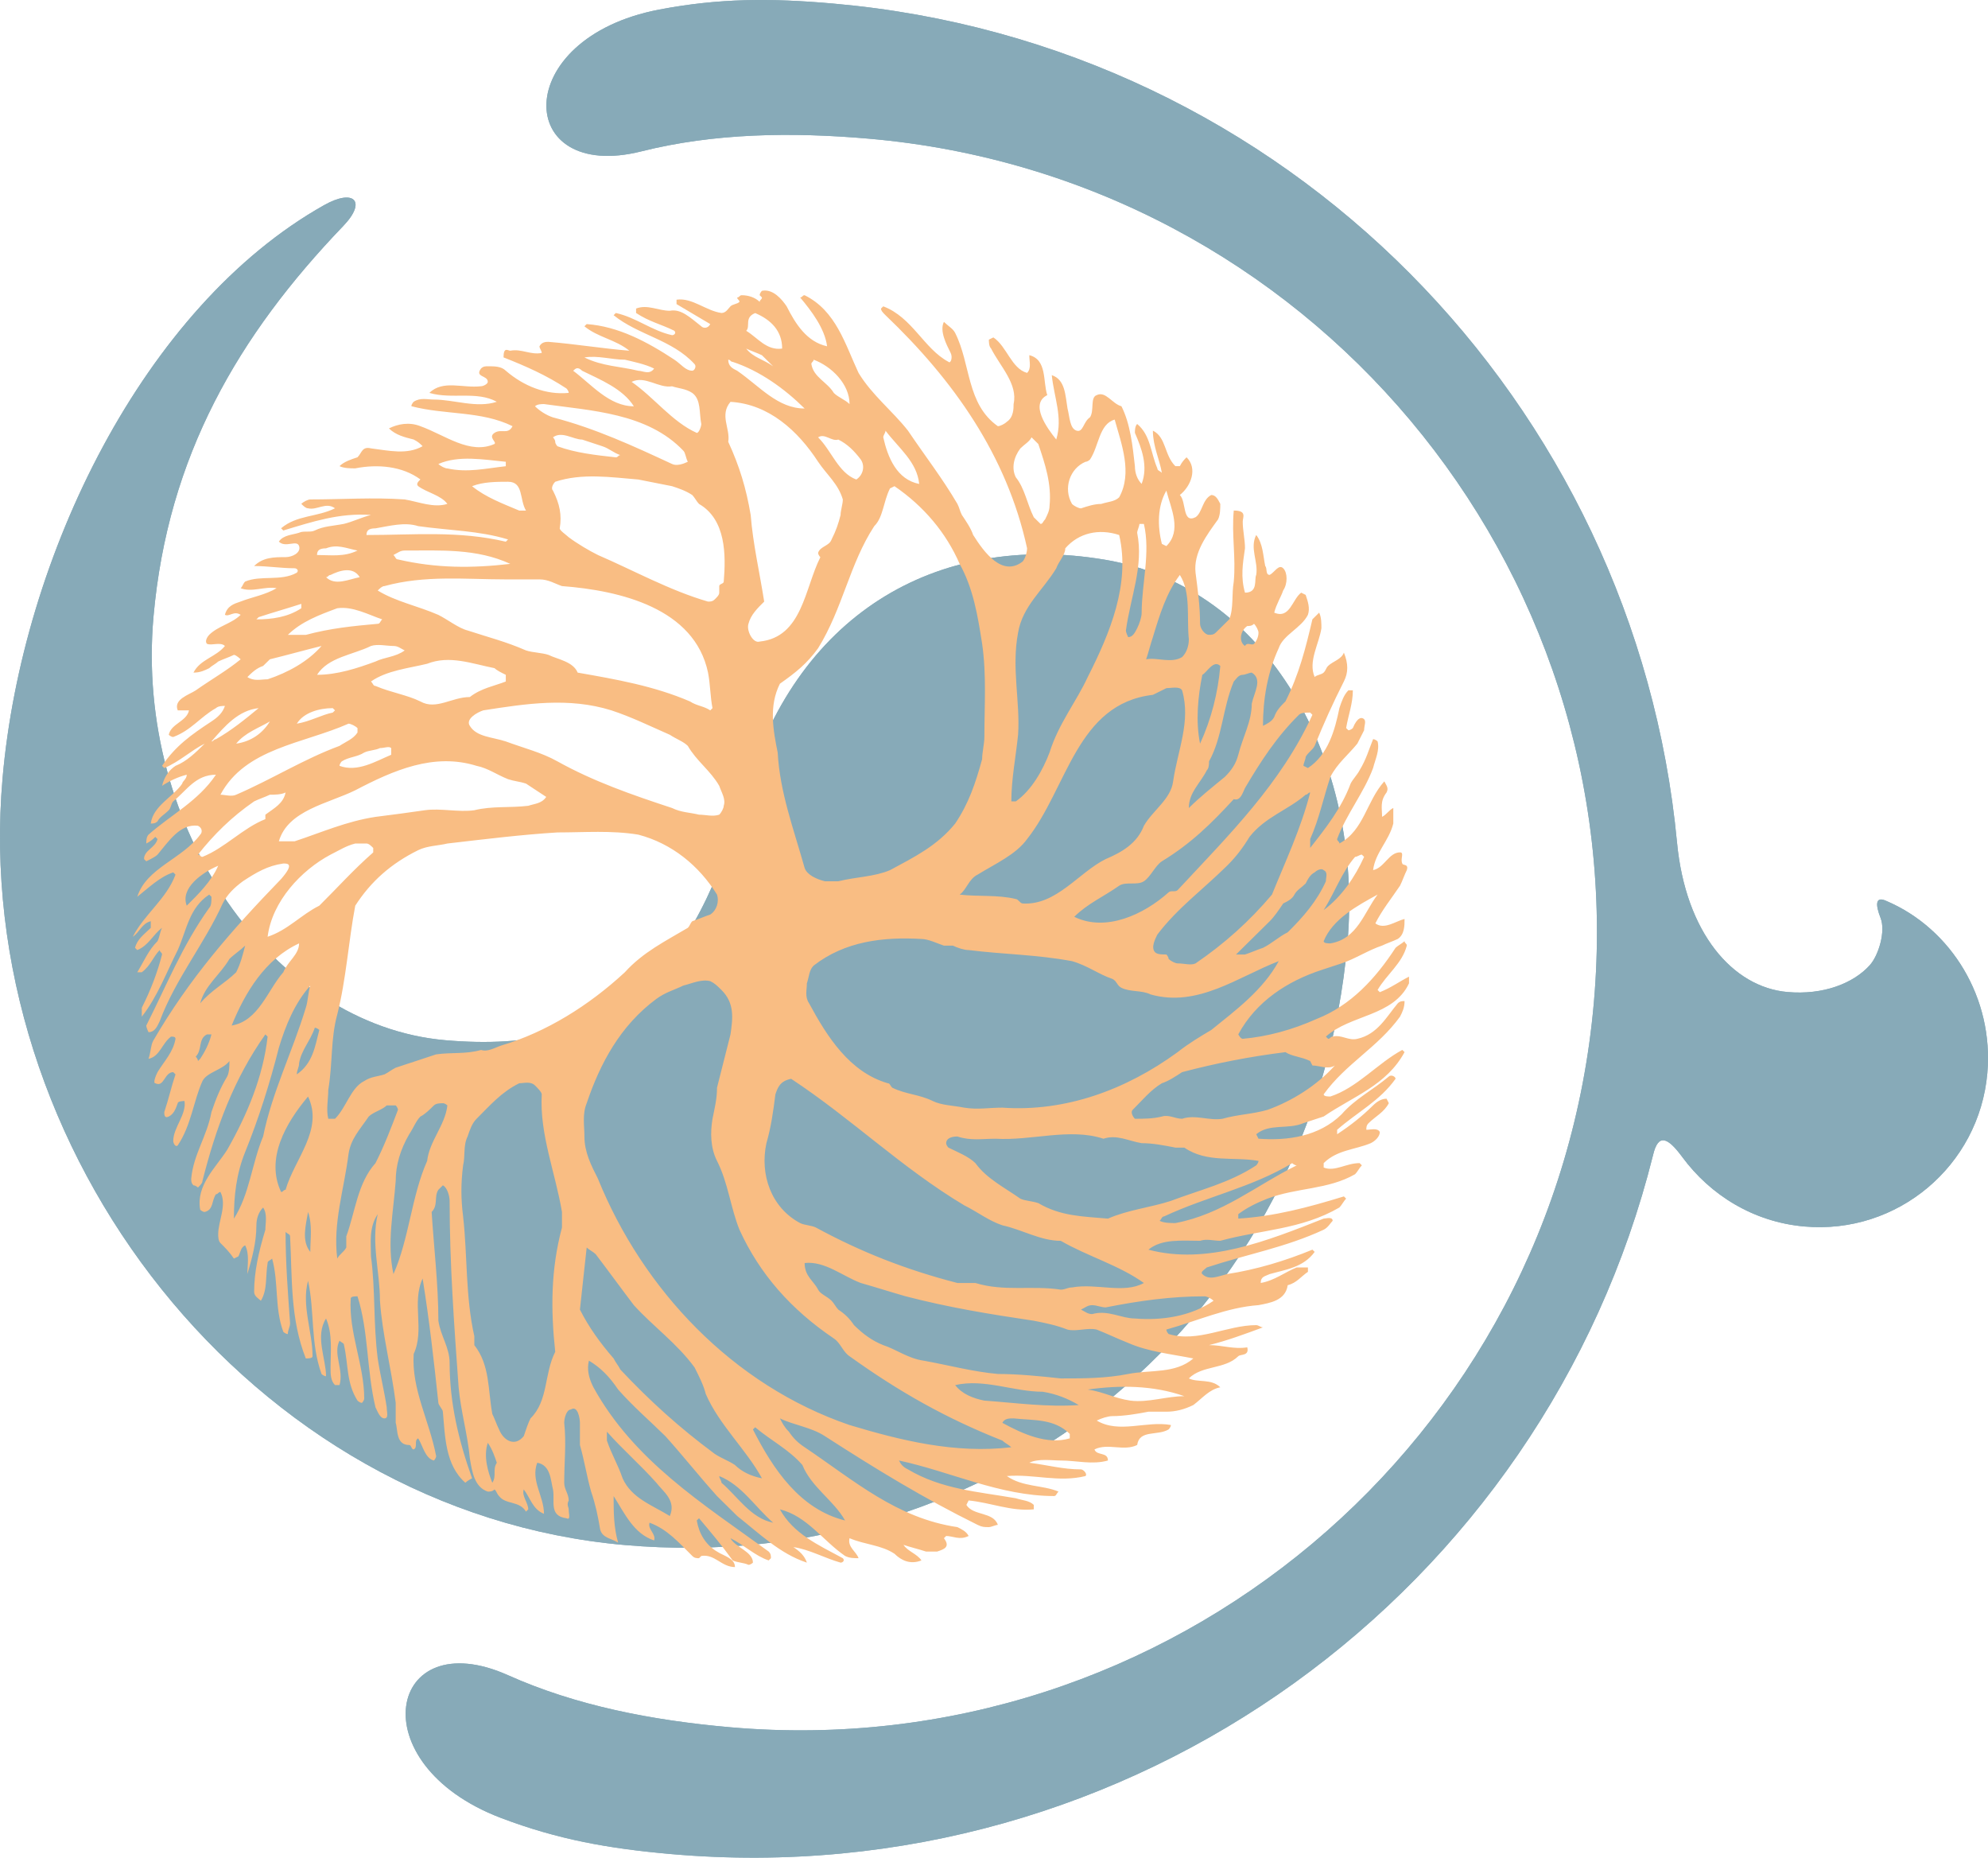 <?xml version="1.0" encoding="UTF-8"?>
<svg id="Layer_1" data-name="Layer 1" xmlns="http://www.w3.org/2000/svg" viewBox="0 0 110.32 103.065">
  <defs>
    <style>
      .cls-1 {
        fill: #87aab8;
      }

      .cls-2 {
        fill: #f9bd83;
      }
    </style>
  </defs>
  <g>
    <path class="cls-1" d="M93.063,46.742C90.756,22.41,71.448,2.405,46.241.198c-3.489-.308-6.344-.299-9.659.333-8.326,1.589-8.034,9.636-.987,7.866,4.02-1.009,8.307-1.081,12.644-.701,24.338,2.132,42.34,23.586,40.209,47.924-2.133,24.338-23.588,42.34-47.927,40.209-4.335-.379-8.544-1.194-12.327-2.887-6.633-2.967-8.317,4.905-.395,7.918,3.154,1.197,5.964,1.7,9.454,2.006,25.585,2.239,48.437-14.62,54.476-38.766.295-1.279.842-.966,1.625.092,1.559,2.115,3.957,3.609,6.783,3.855,5.151.454,9.695-3.358,10.147-8.513.361-4.138-1.977-8-5.6-9.547-.619-.288-.619.196-.326.94.295.747-.113,2.085-.6,2.624-.909,1.01-2.588,1.662-4.564,1.487-3.039-.265-5.654-3.281-6.131-8.296"/>
    <path class="cls-1" d="M17.987,11.381C7.983,17.005,1.223,30.851.143,43.163c-1.81,20.701,13.825,40.744,34.526,42.556,20.701,1.811,38.295-12.718,40.106-33.419.888-10.135-4.454-19.733-13.452-21.245-9.48-1.594-17.236,3.151-20.031,13.067-2.776,9.851-7.027,14.426-16.586,13.589-9.562-.836-17.235-11.745-16.188-23.506.792-8.903,4.715-15.608,10.529-21.666,1.333-1.388.58-2.083-1.06-1.158"/>
  </g>
  <g>
    <path class="cls-1" d="M93.063,46.742C90.756,22.41,71.448,2.405,46.241.198c-3.489-.308-6.344-.299-9.659.333-8.326,1.589-8.034,9.636-.987,7.866,4.02-1.009,8.307-1.081,12.644-.701,24.338,2.132,42.34,23.586,40.209,47.924-2.133,24.338-23.588,42.34-47.927,40.209-4.335-.379-8.544-1.194-12.327-2.887-6.633-2.967-8.317,4.905-.395,7.918,3.154,1.197,5.964,1.7,9.454,2.006,25.585,2.239,48.437-14.62,54.476-38.766.295-1.279.842-.966,1.625.092,1.559,2.115,3.957,3.609,6.783,3.855,5.151.454,9.695-3.358,10.147-8.513.361-4.138-1.977-8-5.6-9.547-.619-.288-.619.196-.326.94.295.747-.113,2.085-.6,2.624-.909,1.01-2.588,1.662-4.564,1.487-3.039-.265-5.654-3.281-6.131-8.296"/>
    <path class="cls-1" d="M17.987,11.381C7.983,17.005,1.223,30.851.143,43.163c-1.81,20.701,13.825,40.744,34.526,42.556,20.701,1.811,38.295-12.718,40.106-33.419.888-10.135-4.454-19.733-13.452-21.245-9.48-1.594-17.236,3.151-20.031,13.067-2.776,9.851-7.027,14.426-16.586,13.589-9.562-.836-17.235-11.745-16.188-23.506.792-8.903,4.715-15.608,10.529-21.666,1.333-1.388.58-2.083-1.06-1.158"/>
    <path class="cls-2" d="M11.61,35.224c-.126.124-.251.37-.126.493.25.122.749-.123.998.122-.499.617-1.372.74-1.746,1.478.374,0,.623-.122.874-.246.124-.124.373-.245.499-.369.249-.123.623-.246.871-.369.126,0,.375.246.375.246-.748.616-1.621,1.109-2.494,1.724-.373.247-1.247.493-.998,1.108h.625c-.125.615-.998.739-1.123,1.355,0,0,.125.123.249.123.997-.371,1.496-1.108,2.369-1.601.126-.123.375-.123.499-.123-.124.369-.373.616-.748.861-1.123.74-1.995,1.356-2.742,2.464l.124.124c.872-.372,1.495-.986,2.243-1.356-.498.493-.996.984-1.62,1.232-.374.246-.623.615-.747,1.109.373-.247.871-.494,1.371-.617,0,.247-.249.37-.249.493-.5.738-1.621,1.231-1.747,2.216.126,0,.25,0,.375-.122.124-.248.374-.37.623-.617.125-.123.125-.369.249-.491.749-.616,1.247-1.479,2.369-1.479-.998,1.479-2.493,2.217-3.741,3.325-.124.124-.124.37-.124.492.249-.122.375-.246.499-.368l.125.122c-.125.493-.749.616-.749,1.109l.125.123c.249-.123.499-.246.624-.369.623-.739,1.246-1.725,2.243-1.602.251.123.251.37.125.493-.996,1.355-2.992,1.847-3.491,3.447.623-.492,1.247-1.107,1.995-1.354l.125.124c-.499,1.354-1.746,2.216-2.369,3.448.374-.247.499-.74.997-.862v.368c-.374.371-.748.617-.873,1.109l.125.123c.623-.246.874-.861,1.373-1.232-.126.247-.126.494-.25.739-.5.493-.749,1.108-1.123,1.724h.25c.498-.368.624-.862.997-1.231,0,.123.126.123.126.246-.25.985-.625,1.97-1.123,2.956v.493c.873-1.109,1.371-2.464,1.994-3.695.5-1.108.625-2.339,1.747-3.078l.124.122c0,.247,0,.494-.124.617-1.496,2.093-2.37,4.309-3.492,6.526,0,.123.124.369.124.369.375,0,.5-.369.624-.615.873-2.34,2.493-4.311,3.492-6.526.249-.493.622-.863,1.12-1.232.75-.493,1.373-.861,2.244-.985.251,0,.625,0-.123.861-2.744,2.833-5.111,5.542-7.106,8.99-.126.247-.126.615-.251.985.624-.123.75-.861,1.248-1.231.124,0,.249,0,.249.123-.125.738-.623,1.231-.997,1.847-.125.245-.249.616-.125.616.499.246.499-.616.997-.616l.125.124c-.249.738-.374,1.353-.623,2.092,0,.124,0,.371.249.247.249-.123.374-.37.498-.739,0-.123.375-.123.375-.123.125.739-.624,1.478-.624,2.216,0,.124.125.37.249.247.748-1.109.873-2.463,1.373-3.57.248-.494,1.122-.618,1.496-1.11,0,.247,0,.616-.125.861-.374.617-.624,1.232-.873,1.971-.25,1.355-.998,2.34-1.123,3.694,0,.123,0,.246.125.37.125,0,.249.123.249.123.125-.123.251-.247.251-.37.747-2.954,1.744-5.663,3.49-8.127l.125.124c-.25,2.215-1.123,4.31-2.244,6.28-.624.985-1.746,1.97-1.497,3.325,0,0,.126.123.249.123.5-.123.375-.615.624-.985.126,0,.126-.124.25-.124.374.739-.124,1.601-.124,2.34,0,.122,0,.37.124.493.249.247.499.492.747.862l.25-.123c.125-.247.125-.492.374-.615.249.492.124,1.108.124,1.599.25-.861.5-1.723.5-2.708,0-.37.124-.739.373-.986.25.37.125.863.125,1.233-.374,1.23-.623,2.338-.623,3.446,0,.248.249.37.374.494.374-.617.249-1.355.374-2.094,0-.123.125-.123.249-.246.375,1.354.125,2.708.622,4.064,0,0,.126.122.251.122,0-.246.124-.369.124-.615-.124-1.725-.249-3.325-.249-5.049.125.123.249.123.249.245.125,2.34,0,4.557.873,6.774.125,0,.375,0,.375-.123,0-1.354-.624-2.833-.25-4.187.374,1.724.125,3.448.748,5.171,0,0,.125.124.25.124,0-.985-.624-2.217,0-3.202.373.862.25,1.847.25,2.711,0,.367,0,.738.248.984h.25c.25-.861-.375-1.725,0-2.463.125.123.25.123.25.246.248,1.109.125,2.093.748,3.078,0,0,.123.125.248.125,0,0,.125-.125.125-.248,0-1.846-.873-3.693-.748-5.541,0-.122.25-.122.375-.122.623,1.97.498,4.064.997,6.157.125.246.25.615.5.615.248,0,.124-.369.124-.615-.124-.863-.374-1.849-.499-2.71-.25-1.97-.125-3.818-.374-5.664,0-.739-.125-1.601.374-2.34-.374,1.601.125,3.201.125,4.803.124,1.846.623,3.695.873,5.665v1.107c.124.369,0,1.232.748,1.232.123,0,.123.246.249.246.249-.123,0-.493.249-.616.248.37.375,1.109.873,1.231,0,0,.125-.122.125-.247-.374-1.969-1.373-3.692-1.247-5.664.624-1.354-.126-2.831.497-4.187.376,2.341.625,4.557.874,6.898,0,.121.249.369.249.492.125,1.354.125,2.955,1.248,3.94.124-.124.373-.246.373-.246-.747-2.094-1.246-4.186-1.246-6.403,0-.863-.498-1.479-.624-2.34,0-1.97-.249-4.063-.374-6.034.374-.37.125-.862.374-1.231.126-.124.249-.247.249-.247.251.123.375.616.375.863,0,3.447.25,6.895.499,10.343.124,1.355.498,2.586.623,3.941.124.738.249,1.6.997,1.846.125,0,.25,0,.375-.122.125.122.125.245.25.369.373.492,1.121.245,1.495.863l.124-.125c0-.37-.374-.738-.249-1.107.374.492.499,1.107,1.122,1.354,0-.985-.748-1.848-.374-2.833.747.124.747.985.873,1.479.125.614-.249,1.476.747,1.6.25.123.126-.246.126-.493,0-.123-.126-.246,0-.493,0-.369-.249-.614-.249-.984,0-1.109.123-2.216,0-3.325,0-.246.123-.738.373-.738.373-.248.499.492.499.738v1.232c.249.861.375,1.723.622,2.585.251.739.376,1.354.5,2.094.125.492.623.492.998.739-.25-.862-.25-1.723-.25-2.586.623.985,1.123,2.093,2.246,2.463.124-.37-.374-.616-.251-.985.998.369,1.622,1.108,2.371,1.845.123.125.248.125.373.125l.126-.125c.746-.122,1.12.617,1.868.617,0-.492-.623-.617-.996-.861-.624-.371-.998-.986-1.123-1.725l.125-.123c.624.739,1.246,1.477,1.869,2.34.251.123.625.123.874.245.124,0,.249-.122.249-.122,0-.615-.998-.861-1.246-1.355.748.369,1.371.984,2.119,1.232l.125-.123c0-.125,0-.247-.125-.369-3.739-2.711-7.481-5.05-9.726-9.113-.249-.493-.373-.984-.249-1.478.623.371,1.123.862,1.621,1.602.873.985,1.745,1.723,2.62,2.585.996,1.107,1.869,2.216,2.867,3.325.373.368.748.738,1.122,1.107,1.247.986,2.368,2.094,3.865,2.587-.125-.371-.374-.615-.749-.861.873.122,1.746.615,2.619.861.125,0,.249-.123.125-.246-1.372-.74-2.744-1.355-3.492-2.71,1.497.369,2.371,1.725,3.616,2.585.249.125.499.125.749.125-.125-.369-.624-.615-.5-1.109.873.369,1.746.369,2.494.862.373.37.873.615,1.496.37-.249-.37-.748-.492-.997-.863.374.125.872.247,1.247.371h.624c.373-.124.748-.246.373-.74l.125-.123c.375,0,.747.247,1.247,0-.125-.246-.375-.369-.623-.492-3.367-.493-5.736-2.587-8.479-4.433-.374-.246-.624-.493-.873-.863-.249-.245-.374-.492-.499-.738.748.369,1.746.493,2.494.985,2.867,1.847,5.486,3.448,8.479,4.925.249.124.374.124.624.124.123,0,.374-.124.498-.124-.249-.737-1.371-.493-1.746-1.108l.125-.247c1.246.123,2.369.618,3.616.493v-.246c-.249-.247-.623-.247-.998-.369-2.119-.37-4.113-.492-5.985-1.601-.249-.122-.375-.246-.498-.493,2.868.616,5.611,1.971,8.602,1.971.125,0,.125-.124.25-.247-.873-.369-1.994-.246-2.867-.862,1.496-.123,2.867.37,4.364,0,.124-.123-.125-.369-.25-.369-.997,0-1.87-.246-2.867-.37.499-.245,1.247-.123,1.745-.123.873,0,1.746.247,2.618,0,0-.493-.622-.247-.747-.615.747-.369,1.62.122,2.369-.246.124-.863,1.121-.493,1.744-.863,0,0,.127-.122.127-.246-1.373-.246-2.869.493-4.115-.246.248-.123.622-.247.871-.247.624,0,1.373-.122,1.996-.245h.997c.5,0,.997-.123,1.497-.371.498-.369.871-.86,1.496-.984-.5-.493-1.247-.247-1.746-.493.748-.738,1.995-.491,2.744-1.231.125-.124.623,0,.498-.493-.748.123-1.372-.123-2.121-.123.999-.246,1.996-.616,2.994-.985-.126,0-.25-.123-.375-.123-1.62,0-3.241.985-4.863.492,0,0-.124-.122-.124-.246,1.746-.492,3.367-1.232,5.112-1.355.624-.122,1.497-.245,1.622-1.107.499-.124.748-.493,1.122-.74v-.245h-.623c-.624.245-1.247.738-1.997.861,0-.369.251-.369.5-.493.873-.246,1.871-.368,2.494-1.231l-.125-.123c-1.496.616-3.118,1.108-4.738,1.354-.499.124-.999.37-1.372,0-.125-.123.125-.246.25-.368,2.244-.739,4.364-1.108,6.485-2.093.248-.124.373-.37.498-.494,0-.246-.375-.123-.498-.123-3.119,1.232-6.485,2.587-9.727,1.724.748-.616,1.871-.492,2.867-.492.375-.124.748,0,1.123,0,2.243-.615,4.489-.615,6.61-1.848.123-.123.248-.368.373-.492l-.125-.123c-1.995.615-3.865,1.108-5.86,1.231v-.246c.498-.37.996-.615,1.62-.862,1.622-.616,3.367-.492,4.863-1.355.125-.122.249-.369.375-.492l-.126-.123c-.747,0-1.372.493-1.993.246v-.246c.746-.739,1.744-.739,2.617-1.108.25-.124.498-.37.498-.616-.123-.246-.498-.125-.748-.125,0-.121,0-.245.125-.368.375-.369.873-.616,1.123-1.108l-.125-.247c-.249,0-.498.124-.748.369-.623.617-1.246,1.109-1.996,1.601v-.247c1.123-.984,2.369-1.599,3.243-2.83,0-.125-.25-.246-.374-.125-.873.74-1.871,1.232-2.619,2.095-1.247,1.231-2.992,1.477-4.614,1.355l-.125-.248c.749-.615,1.747-.247,2.62-.615.374-.123.747-.245,1.123-.369,1.619-1.109,3.49-1.724,4.488-3.572l-.125-.122c-1.371.739-2.494,2.093-3.99,2.585-.125,0-.373,0-.373-.122,1.246-1.724,2.992-2.587,4.238-4.31.125-.247.25-.493.25-.862-.125,0-.25,0-.375.123-.623.739-1.121,1.723-2.244,1.97-.498.123-.873-.247-1.371-.123-.125,0-.125.123-.25.123l-.125-.123c1.373-1.231,3.741-1.108,4.613-2.956v-.369c-.498.247-.997.616-1.621.862l-.123-.124c.498-.861,1.371-1.476,1.621-2.462,0-.124-.125-.124-.125-.247-.125.123-.375.247-.499.37-1.122,1.724-2.493,3.201-4.365,3.941-1.371.615-2.743.985-4.115,1.108-.123,0-.248-.247-.248-.247.996-1.846,2.743-2.954,4.614-3.571.373-.122.746-.245,1.121-.368.748-.248,1.496-.74,2.245-.986.249-.124.623-.247.872-.369.375-.246.375-.739.375-1.109-.499.124-1.123.616-1.621.246.374-.74.872-1.354,1.371-2.093.125-.246.25-.615.375-.862.123-.369-.25-.245-.25-.369-.125-.246.125-.616-.125-.616-.623,0-.873.862-1.496.985.125-.985.873-1.6,1.122-2.586v-.862c-.249.123-.374.37-.623.492,0-.492-.126-.86.249-1.353.125-.248,0-.369-.125-.616-.998,1.109-1.121,2.709-2.492,3.447,0-.122-.127-.122-.127-.246.5-1.354,1.498-2.585,1.996-3.939.125-.494.373-.986.25-1.479,0,0-.125-.123-.25-.123-.25.616-.375,1.108-.749,1.724-.124.246-.374.493-.497.739-.5,1.354-1.373,2.462-2.245,3.571v-.493c.498-1.107.749-2.34,1.122-3.448.373-.738.998-1.23,1.496-1.847.124-.246.25-.492.375-.74,0-.245.123-.492,0-.614-.125-.123-.375-.123-.625.492,0,0-.123.122-.248.122l-.125-.122c.125-.739.373-1.355.373-2.093h-.248c-.25.247-.375.615-.498.985-.252,1.23-.625,2.587-1.747,3.326l-.249-.124c0-.123.124-.37.124-.493.125-.246.374-.369.499-.615.5-1.232.998-2.341,1.621-3.572.25-.493.25-.984,0-1.601-.125.37-.623.493-.873.738-.125.124-.125.248-.248.37-.125.122-.376.122-.5.247-.374-.862.249-1.847.375-2.71,0-.245,0-.614-.126-.861-.125.122-.249.247-.374.37-.374,1.6-.748,3.076-1.496,4.555-.249.247-.498.493-.623.863-.125.245-.375.369-.624.492,0-1.477.249-2.956.874-4.31.248-.739,1.246-1.109,1.62-1.848.125-.369,0-.738-.125-1.107l-.249-.123c-.499.368-.623,1.478-1.496,1.108.125-.491.374-.861.498-1.231.25-.37.25-.985,0-1.231-.248-.247-.498.246-.748.368-.249,0-.125-.368-.249-.492-.125-.615-.125-1.231-.5-1.724-.373.739.125,1.478,0,2.216-.123.246.125.986-.623.986-.248-.863-.125-1.601,0-2.463,0-.493-.125-.986-.125-1.477,0-.246.25-.617-.498-.617-.125,1.355.125,2.586,0,3.942-.125.738,0,1.476-.25,2.093-.249.246-.498.491-.748.738-.125.123-.25.123-.375.123-.248,0-.498-.37-.498-.615,0-.986-.124-1.847-.25-2.832-.123-1.109.625-2.094,1.248-2.956.125-.247.125-.616.125-.862-.125-.246-.25-.493-.5-.493-.498.247-.498.985-.873,1.233-.746.368-.498-.863-.871-1.233.623-.492.997-1.477.373-2.092-.125.123-.248.246-.373.492h-.249c-.624-.616-.5-1.602-1.247-1.971,0,.864.373,1.602.498,2.34-.125-.122-.25-.122-.25-.246-.373-.862-.373-1.847-1.121-2.463-.125.123-.125.369-.125.492.374.862.748,1.848.374,2.832-.249-.246-.374-.615-.374-.984-.125-1.107-.25-2.34-.748-3.325-.5-.123-.873-.861-1.371-.616-.375.124-.125.863-.375,1.232-.374.246-.374.861-.748.738-.373-.123-.373-.738-.498-1.231-.125-.739-.125-1.601-.873-1.847.123,1.232.623,2.34.248,3.571-.498-.616-1.495-1.97-.498-2.463-.25-.739,0-1.969-.997-2.216,0,.368.124.738-.124.984-.874-.246-1.123-1.477-1.871-1.969l-.249.122c0,.124,0,.37.123.493.5.986,1.497,1.97,1.249,3.079,0,.246,0,.739-.375.985-.125.123-.374.246-.499.246-1.746-1.231-1.496-3.448-2.368-5.172-.125-.246-.375-.37-.625-.616-.25.493.125,1.231.375,1.725.125.246,0,.615-.125.491-1.372-.738-1.995-2.462-3.616-3.078l-.125.124c0,.123.125.246.25.369,3.741,3.571,6.733,7.758,7.856,12.93,0,.246-.125.615-.25.739-1.123.861-2.12-.493-2.743-1.478-.125-.37-.375-.738-.625-1.109-.125-.246-.125-.369-.248-.615-.872-1.478-1.746-2.585-2.744-4.064-.873-1.107-1.994-1.97-2.742-3.202-.749-1.601-1.248-3.447-2.993-4.31-.124,0-.124.124-.249.124.623.739,1.371,1.724,1.496,2.709-1.122-.246-1.746-1.231-2.244-2.217-.25-.368-.748-.985-1.371-.861,0,0-.125.122-.125.245l.125.124c0,.124-.125.124-.125.246-.25-.246-.624-.37-.998-.37-.124,0-.124.124-.249.124,0,.124.125.124.125.246-.125.123-.376.123-.499.246-.125.124-.25.37-.5.37-.872-.123-1.619-.862-2.493-.738v.245c.624.37,1.247.739,1.871,1.109-.124.246-.374.246-.498.122-.624-.492-1.124-.984-1.747-.861-.623,0-1.246-.37-1.871-.123v.246c.748.492,1.373.616,2.12.985.125.123,0,.246-.124.246-1.122-.246-1.996-.985-3.12-1.231l-.123.123c1.372,1.108,3.243,1.354,4.489,2.709.125.124,0,.37-.123.37-.375,0-.625-.37-.999-.615-1.495-.986-3.117-1.849-4.862-1.971l-.126.122c.749.617,1.744.739,2.494,1.355-1.496-.123-2.992-.37-4.488-.492-.125,0-.374,0-.499.246,0,.123.125.246.125.37-.624.123-1.123-.247-1.745-.124-.125,0-.375-.246-.375.37,1.247.493,2.369.985,3.49,1.724,0,0,.126.124.126.246-1.247.123-2.494-.37-3.491-1.231-.25-.246-.623-.246-.998-.246-.125,0-.25,0-.373.122-.375.493.373.37.373.739,0,.123-.25.246-.373.246-.998.124-2.121-.369-2.868.37,1.247.37,2.618-.122,3.741.493-1.123.369-2.369-.123-3.492-.123-.374,0-.748-.123-1.122.123,0,0-.126.123-.126.246,1.871.493,3.867.247,5.613,1.108-.25.493-.625.123-.998.369-.375.246.125.494,0,.616-1.372.616-2.744-.492-4.115-.985-.623-.246-1.247-.123-1.746.123.375.37.873.492,1.372.616.249.124.374.246.497.371-.871.491-1.869.244-2.866.121-.5-.121-.5.247-.748.494-.375.123-.748.246-.998.492.25.123.623.123.873.123,1.247-.247,2.618-.123,3.616.615-.125.124-.25.246-.125.37.499.369,1.248.492,1.622.985-.749.246-1.622-.123-2.37-.246-1.746-.123-3.491,0-5.237,0-.125,0-.374.123-.499.246.125.122.249.246.374.246.498.123.998-.369,1.496,0-.998.494-2.119.369-2.992,1.108l.123.123c1.623-.491,3.119-.985,4.865-.862-.5.125-.998.371-1.496.493-.625.123-1.123.123-1.622.369-.249.124-.623,0-.872.124-.375.123-.875.123-1.122.493.373.369.997-.124,1.122.244.124.371-.375.617-.749.617-.623,0-1.247,0-1.745.493.748,0,1.496.124,2.244.124.125,0,.25.122.125.246-.873.493-1.995.122-2.868.493-.126.122-.126.246-.249.368.623.247,1.371-.122,1.994,0-.623.37-1.371.494-1.994.739-.375.125-.748.246-.873.738.25.125.498-.246.873,0-.5.494-1.246.617-1.745,1.109M33.679,79.431c.871.986,1.87,1.848,2.743,2.833.375.492,1.122.984.748,1.846-.997-.615-2.12-.984-2.62-2.092-.248-.739-.623-1.356-.871-2.094v-.493ZM76.447,49.632c-.748.985-1.123,2.463-2.619,2.708-.125,0-.373,0-.373-.123.498-1.231,1.869-1.969,2.992-2.585M75.199,47.539c.125,0,.249-.123.375-.123l.125.123c-.5,1.108-1.248,2.215-2.244,2.953.621-.984.996-2.092,1.744-2.953M13.728,37.564c.25-.247.5-.493.873-.617.125-.121.25-.245.375-.368.997-.246,1.87-.493,2.867-.74-.748.863-1.87,1.478-2.992,1.849-.374,0-.748.122-1.123-.124M18.716,33.746c.873-.123,1.746.369,2.494.617-.124.123-.124.246-.249.246-1.372.123-2.618.245-3.991.615h-.997c.748-.738,1.746-1.109,2.743-1.478M18.343,31.899c.498-.246,1.246-.492,1.619.123-.623.123-1.371.494-1.869,0,.124,0,.124-.123.25-.123M22.457,30.544c1.996,0,3.99-.122,5.861.74-2.121.247-4.115.247-6.235-.247-.124,0-.124-.123-.249-.245.249-.124.374-.248.623-.248M26.073,38.672c-.997,0-1.87.739-2.743.246-.748-.368-1.621-.491-2.494-.861-.125,0-.125-.124-.249-.247.873-.615,2.12-.739,3.117-.984,1.247-.493,2.493,0,3.741.245.125.124.373.246.623.368v.371c-.623.247-1.371.37-1.995.862M21.709,41.875c-.873.367-1.87.983-2.868.615,0-.123.125-.248.125-.248.373-.245.873-.245,1.246-.491.25-.123.624-.123.874-.247.25,0,.498-.122.623,0v.371ZM20.836,36.702c-.997.369-2.12.737-3.243.737.624-.983,1.996-1.106,2.994-1.6.374-.122.873,0,1.247,0,.249,0,.374.124.623.247-.498.37-1.121.37-1.621.616M18.466,39.534c-.623.123-1.246.492-1.994.616.374-.616,1.247-.862,1.994-.862l.125.123-.125.123ZM11.983,41.012c-.124,0-.124.123-.249.123.748-.862,1.496-1.724,2.618-1.847-.748.616-1.497,1.23-2.369,1.724M13.106,41.258c.498-.616,1.246-.862,1.87-1.232-.375.616-.998,1.109-1.87,1.232M10.363,50.248c-.375-.986.873-1.848,1.746-2.216-.375.861-1.124,1.6-1.746,2.216M14.726,45.199v.247c-1.248.491-2.244,1.6-3.49,2.093-.126,0-.126-.123-.251-.123.874-1.109,1.87-2.095,3.118-2.955.249-.124.623-.248.873-.37.249,0,.623,0,.872-.123-.126.615-.623.861-1.122,1.231M18.841,41.382c-1.995.738-3.741,1.847-5.735,2.709-.251.122-.624,0-.873,0,1.371-2.587,4.613-2.833,7.106-3.941.125,0,.375.123.5.246v.246c-.25.37-.623.493-.998.74M15.475,46.677c.498-1.725,2.742-2.094,4.239-2.832,2.12-1.109,4.364-2.094,6.733-1.355.623.124,1.123.492,1.746.739.373.123.623.123.997.246.374.245.748.493,1.122.738-.249.37-.623.37-.998.493-.996.123-1.994,0-2.992.246-.872.124-1.869-.123-2.742,0-.873.124-1.746.247-2.744.369-1.62.248-2.993.863-4.489,1.356h-.872ZM26.82,39.411c2.37-.37,4.739-.739,7.107,0,1.123.37,2.12.862,3.243,1.355.374.246.748.369.998.616.498.86,1.247,1.354,1.745,2.217.124.369.374.738.249,1.107,0,.123-.125.37-.249.493-.374.122-.748,0-1.122,0-.498-.123-.998-.123-1.496-.37-2.245-.738-4.365-1.477-6.36-2.587-.872-.491-1.87-.738-2.867-1.107-.748-.246-1.621-.246-1.995-.862-.249-.369.374-.739.747-.862M11.11,58.744l-.125.123c0-.123-.124-.246-.124-.246.375-.369.124-.985.623-1.232h.25c-.124.494-.375.985-.624,1.355M13.106,53.941c-.624.616-1.372.985-1.996,1.725.249-.986,1.123-1.601,1.622-2.464.248-.246.623-.492.872-.738-.126.492-.249.986-.498,1.477M15.722,53.941c-.871.985-1.37,2.71-2.867,2.956.749-1.847,1.871-3.695,3.742-4.557,0,.616-.624.985-.875,1.601M17.719,50.248c-.998.492-1.746,1.354-2.868,1.724.249-1.971,1.87-3.695,3.492-4.556.498-.247.873-.494,1.371-.617h.623c.125,0,.25.123.374.247v.246c-1.122.985-1.995,1.97-2.992,2.956M14.601,63.054c-.623,1.478-.748,3.202-1.621,4.556,0-1.231.126-2.463.624-3.694.748-1.846,1.372-3.817,1.871-5.788.373-1.231.872-2.462,1.745-3.448-.125.37-.125.863-.25,1.232-.748,2.462-1.87,4.678-2.369,7.142M15.848,66.01c-.126,0-.126.122-.249.122-.873-1.846.249-3.817,1.496-5.295.873,1.846-.748,3.449-1.247,5.173M16.597,58.991c.124-.739.623-1.232.872-1.971.124,0,.25.123.25.123-.25.985-.374,1.848-1.247,2.464,0-.248.125-.37.125-.616M17.22,69.457c-.499-.615-.25-1.477-.125-2.216.25.739.125,1.477.125,2.216M20.836,64.532c-.997,1.107-1.122,2.709-1.62,4.062v.618c-.125.245-.375.369-.5.615-.25-1.97.375-3.817.623-5.788.125-.861.623-1.356,1.123-2.093.249-.247.748-.37.998-.617h.499s.124.124.124.247c-.374.986-.747,1.971-1.247,2.956M23.704,64.408c-.874,1.971-.997,4.31-1.87,6.28-.374-1.723,0-3.447.125-5.172,0-.861.249-1.723.748-2.586.249-.368.373-.738.623-.984.25-.123.499-.37.748-.617.125-.122.375-.122.498-.122.125,0,.251.122.251.122-.126,1.109-.998,1.971-1.123,3.079M26.697,58.252c-.873.245-1.621.122-2.494.245-.75.247-1.496.494-2.244.74-.25.122-.375.246-.623.37-.375.121-.749.121-1.124.37-.748.368-.996,1.476-1.621,2.093h-.374c-.124-.494,0-1.11,0-1.602.249-1.477.126-2.832.499-4.186.5-1.971.623-4.065.998-6.034.873-1.355,1.995-2.34,3.491-3.079.499-.247,1.122-.247,1.622-.37,2.118-.246,4.113-.492,6.108-.615,1.496,0,2.992-.123,4.489.123,1.871.492,3.367,1.725,4.365,3.325.124.369,0,.86-.374,1.108-.374.124-.624.246-.997.37-.125.122-.125.246-.25.368-1.246.739-2.494,1.355-3.493,2.463-1.994,1.847-4.363,3.325-6.857,4.065-.373.122-.748.368-1.121.246M27.57,81.155c-.25.37,0,.739-.25,1.109-.25-.616-.5-1.479-.25-2.216.25.369.375.737.5,1.107M29.439,78.693c-.125.246-.249.615-.374.985-.499.616-1.122.246-1.37-.37-.125-.246-.25-.615-.375-.861-.25-1.354-.125-2.709-.998-3.818v-.493c-.498-2.215-.374-4.432-.623-6.649-.125-.985-.125-1.848,0-2.832.125-.493,0-1.108.249-1.601.125-.371.249-.739.499-.984.748-.741,1.371-1.48,2.369-1.971.249,0,.623-.122.873.123.124.123.374.368.374.493-.125,2.215.748,4.31,1.122,6.526v.862c-.625,2.339-.625,4.556-.374,6.895-.624,1.231-.374,2.709-1.372,3.695M40.037,82.264c0-.124-.124-.246-.124-.37,1.247.493,1.995,1.724,2.993,2.587-1.248-.247-1.995-1.478-2.869-2.217M40.785,81.279c-.373-.247-.748-.369-1.122-.617-1.994-1.476-3.616-2.955-5.237-4.677-.124-.247-.251-.37-.374-.617-.748-.862-1.371-1.724-1.87-2.709.124-1.109.249-2.339.375-3.447.124.122.373.245.498.369.749.984,1.371,1.847,2.12,2.831,1.123,1.232,2.369,2.094,3.366,3.45.25.491.5.984.624,1.476.748,1.724,2.245,3.079,3.118,4.68-.625-.124-1.123-.37-1.498-.739M44.527,81.279c.498,1.231,1.746,1.969,2.368,3.078-2.493-.616-3.989-2.832-5.112-5.049l.125-.122c.873.738,1.87,1.231,2.619,2.093M47.144,79.062c-6.484-2.216-11.47-7.512-13.964-13.669-.376-.738-.749-1.477-.749-2.339,0-.616-.125-1.231.126-1.847.747-2.216,1.869-4.31,3.865-5.786.5-.371.997-.495,1.496-.741.5-.123.999-.369,1.497-.245.248.122.374.245.622.491.748.74.623,1.602.5,2.463-.25.985-.5,1.97-.748,2.956,0,.615-.126,1.108-.25,1.725-.124.738-.124,1.6.25,2.338.623,1.231.748,2.586,1.247,3.819,1.122,2.461,2.866,4.432,5.237,6.033.373.246.498.738.871.985,2.744,1.97,5.362,3.448,8.479,4.679.125.124.374.247.499.37-3.116.368-6.111-.37-8.978-1.232M59.365,79.801c-1.248.37-2.619-.246-3.742-.862.125-.246.374-.246.625-.246,1.121.123,2.242,0,3.117.862v.246ZM54.626,77.707c-.623-.123-1.248-.369-1.62-.861,1.62-.37,3.242.369,4.861.369.748.123,1.373.369,1.996.738-1.746.125-3.492-.121-5.237-.246M65.722,77.461c-.997,0-1.994.371-2.992.246-.873-.123-1.496-.492-2.369-.614,1.746-.247,3.617-.247,5.361.368M66.222,75.368c-.997.861-2.369.617-3.617.861-1.246.247-2.493.247-3.74.247-1.122-.123-2.369-.247-3.491-.247-1.371-.122-2.743-.491-4.115-.738-.873-.123-1.496-.616-2.244-.862-.623-.246-1.122-.616-1.621-1.108-.25-.37-.499-.615-.873-.862-.125-.124-.248-.369-.374-.492-.249-.246-.623-.369-.748-.617-.249-.492-.748-.738-.748-1.477,1.122-.123,2.12.739,3.118,1.108.871.247,1.62.492,2.494.74,2.368.614,4.613.985,7.106,1.354.624.123,1.246.246,1.871.492.498.124,1.121-.123,1.621,0,.622.246,1.122.493,1.744.739,1.123.492,2.371.615,3.617.862M66.845,71.921c.125,0,.373.122.498.246-1.246.862-2.867,1.108-4.363.984-.748,0-1.497-.492-2.369-.245-.25,0-.374-.124-.624-.247.25-.124.374-.247.624-.247s.498.123.748.123c1.87-.368,3.617-.614,5.486-.614M63.478,71.181c-1.122.617-2.617,0-3.989.247-.249,0-.374.122-.624.122-1.621-.245-3.117.123-4.737-.369h-.998c-2.867-.739-5.361-1.724-7.855-3.078-.25-.123-.624-.123-.873-.246-1.621-.863-2.244-2.71-1.871-4.433.25-.862.375-1.725.498-2.709.127-.37.25-.738.873-.862,3.367,2.217,6.109,4.925,9.603,7.018.747.37,1.371.862,2.118,1.109,1.123.247,2.12.862,3.242.862,1.496.862,3.242,1.355,4.613,2.339M71.958,64.655c-2.246,1.108-4.116,2.709-6.733,3.202-.249,0-.624,0-.874-.124.125-.123.125-.246.25-.246,2.369-1.108,4.863-1.601,7.107-2.955,0,0,.124.123.25.123M69.837,64.408c0,.124-.125.247-.125.247-1.496.984-3.117,1.355-4.736,1.971-1.123.368-2.371.492-3.493.984-1.371-.123-2.618-.123-3.864-.861-.375-.123-.748-.123-.998-.247-.873-.616-1.87-1.109-2.493-1.97-.375-.37-.998-.616-1.497-.862,0,0-.125-.123-.125-.246,0-.246.25-.37.624-.37.748.246,1.371.124,2.12.124,1.994.122,4.115-.616,5.984,0,.749-.248,1.371.122,2.12.246.624,0,1.247.123,1.871.246h.497c1.248.862,2.744.492,4.115.738M71.334,58.374c.374.247.873.247,1.372.493l.124.247c.374,0,.873.245,1.246,0-.997,1.108-2.368,1.97-3.74,2.462-.872.247-1.62.247-2.494.494-.749.122-1.497-.247-2.243,0-.374,0-.75-.247-1.123-.124-.498.124-.998.124-1.496.124-.125-.124-.25-.371-.125-.494.499-.492.998-1.108,1.621-1.477.373-.122.749-.371,1.123-.616,1.869-.492,3.74-.862,5.735-1.109M67.218,57.143c-.623.37-1.246.74-1.869,1.231-2.869,2.094-6.234,3.325-9.726,3.079-.747,0-1.371.123-2.118,0-.624-.124-1.247-.124-1.747-.369-.749-.369-1.495-.369-2.245-.739-.124-.123-.124-.246-.249-.246-2.12-.616-3.366-2.586-4.364-4.433-.249-.37-.124-.74-.124-1.109.124-.369.124-.739.374-.984,1.745-1.356,3.865-1.601,5.984-1.478.375,0,.874.245,1.247.369h.5c.249.123.624.246.872.246,1.995.246,3.741.246,5.736.615.872.248,1.496.74,2.243.986.251.124.251.369.5.493.498.246,1.122.122,1.621.369,2.618.739,4.863-.985,7.108-1.848-.874,1.601-2.37,2.709-3.743,3.818M71.209,50.125c.25-.124.499-.247.623-.493.126-.247.375-.37.624-.616.125-.247.25-.492.499-.616.124-.123.375-.246.5-.123.248.123.123.37.123.616-.499,1.108-1.246,1.971-2.119,2.832-.498.247-.873.615-1.372.862-.375.123-.623.246-.998.369h-.498c.623-.616,1.246-1.231,1.87-1.846.25-.246.5-.618.748-.985M72.456,44.091c.125,0,.125-.123.25-.123-.499,1.969-1.372,3.817-2.12,5.664-1.247,1.478-2.619,2.708-4.241,3.818-.248.123-.623,0-.996,0-.124,0-.373-.125-.5-.248,0-.123-.124-.246-.124-.246-.249,0-.499,0-.623-.123-.249-.246,0-.738.124-.984,1.123-1.478,2.494-2.464,3.866-3.817.499-.493.872-.986,1.247-1.601.873-1.11,2.12-1.479,3.117-2.34M68.466,44.337c.375.124.498-.369.623-.617.872-1.478,1.747-2.831,2.993-4.063.125-.123.374-.123.624-.123l.124.123c-1.745,3.818-4.614,6.65-7.481,9.728-.124.123-.373,0-.5.123-1.371,1.232-3.49,2.217-5.235,1.356.747-.739,1.62-1.11,2.493-1.725.373-.246.998,0,1.371-.246.375-.246.624-.861.998-1.108,1.621-.986,2.742-2.094,3.99-3.448M69.589,34.609c.123.123.248.369.248.492,0,.247-.125.493-.248.616-.125.122-.375-.123-.5.122-.373-.245-.248-.861.125-1.107.125,0,.25,0,.375-.123M67.093,42.242c.749-1.353.749-2.954,1.373-4.432.125-.122.25-.371.498-.371.125,0,.375-.122.5-.122.623.371.125,1.11,0,1.724,0,.985-.5,1.848-.748,2.834-.125.492-.375.861-.749,1.23-.749.615-1.372,1.108-1.995,1.724,0-.861.623-1.354.998-2.093.123-.122.123-.369.123-.494M66.72,37.439c.25-.122.623-.86.998-.492-.125,1.48-.5,2.957-1.123,4.311-.25-1.232-.124-2.586.125-3.819M64.725,27.22c.251.985.874,2.216,0,3.077l-.249-.121c-.25-.986-.25-2.095.249-2.956M63.978,35.348c.373-1.233.747-2.463,1.496-3.449.623.986.373,2.341.498,3.572,0,.368-.125.738-.373.985-.623.37-1.373,0-1.996.123.125-.37.25-.862.375-1.231M64.725,38.18c.251,0,.749-.123.874.123.498,1.723-.25,3.325-.499,5.049-.124.985-1.122,1.6-1.622,2.462-.373.985-1.246,1.478-2.119,1.848-1.496.738-2.744,2.586-4.613,2.463-.125,0-.25-.247-.375-.247-.997-.246-2.119-.124-3.118-.246.375-.247.5-.863.999-1.108.998-.616,2.119-1.108,2.744-1.971,2.244-2.833,2.742-7.512,6.982-8.003.248-.123.498-.247.747-.37M63.478,29.067c.375,1.601-.124,3.325-.124,4.926,0,.247-.125.616-.249.861-.125.247-.25.494-.5.494,0,0-.125-.247-.125-.37.25-1.846.998-3.571.625-5.418,0-.124.124-.37.124-.493h.249ZM60.237,25.62c.124,0,.249-.123.249-.123.499-.738.499-1.971,1.371-2.218.375,1.355.998,2.956.25,4.311-.25.246-.624.246-.998.369-.373,0-.748.122-1.122.246-.124,0-.373-.124-.498-.246-.499-.862-.124-1.97.748-2.339M59.115,30.422c.748-.862,1.87-1.109,2.992-.739.623,2.709-.498,5.418-1.746,7.881-.623,1.354-1.621,2.586-2.119,4.187-.375.985-.998,2.094-1.871,2.71h-.249c0-1.232.249-2.464.374-3.695.125-1.848-.374-3.695,0-5.665.25-1.478,1.371-2.339,2.119-3.57.125-.37.5-.739.5-1.109M56.371,26.481c-.249-.492-.123-1.107.25-1.601.25-.246.499-.368.623-.616.125.124.25.248.375.37.374,1.108.748,2.216.623,3.447,0,.247-.125.493-.249.74-.126.124-.126.246-.25.246-.124-.122-.249-.246-.374-.368-.373-.74-.498-1.602-.998-2.218M49.14,23.895c.748.985,1.745,1.725,1.869,2.955-1.246-.246-1.745-1.476-1.994-2.586,0-.122.125-.246.125-.369M48.515,29.19c.5-.491.5-1.354.874-2.093l.249-.123c1.621,1.107,2.868,2.586,3.615,4.31.75,1.354.999,2.831,1.248,4.433.25,1.722.125,3.448.125,5.172,0,.369-.125.862-.125,1.231-.373,1.355-.748,2.463-1.495,3.571-.998,1.231-2.247,1.848-3.617,2.586-.874.37-1.87.37-2.868.616h-.748c-.498-.124-.997-.369-1.122-.739-.624-2.217-1.372-4.186-1.495-6.403-.25-1.233-.5-2.586.123-3.818.873-.616,1.497-1.107,2.12-1.97,1.372-2.217,1.745-4.679,3.116-6.773M39.539,39.288l-.124.123c-.374-.246-.749-.246-1.122-.493-1.995-.861-4.118-1.23-6.237-1.601-.248-.615-1.121-.738-1.619-.984-.374-.124-.873-.124-1.247-.247-1.122-.492-2.12-.738-3.242-1.108-.498-.124-1.121-.615-1.621-.863-1.122-.492-2.368-.738-3.366-1.353.125-.124.249-.246.375-.246,2.244-.617,4.488-.371,6.732-.371h1.87c.499,0,.873.247,1.247.371,3.241.246,7.356,1.23,8.106,4.801.124.616.124,1.355.248,1.971M45.15,19.956c.997.369,1.994,1.353,1.994,2.462-.249-.246-.623-.369-.871-.616-.375-.616-1.123-.862-1.248-1.601,0-.124.125-.124.125-.245M46.521,24.388c.499.246.873.615,1.248,1.109.248.369.124.862-.25,1.107-.998-.369-1.372-1.601-2.12-2.34.374-.246.748.248,1.122.124M41.908,17.369c.873.37,1.496.985,1.496,1.97-.873.123-1.371-.615-1.994-.985.248-.247-.125-.739.498-.985M42.283,19.709c.248.247.373.368.623.616-.499-.369-1.123-.493-1.496-.986.248.123.623.247.873.37M40.66,20.077c1.498.494,2.869,1.479,3.991,2.587-1.495,0-2.493-1.232-3.74-2.093-.251-.124-.499-.246-.499-.615.125,0,.125.121.248.121M40.537,22.295c2.119.123,3.74,1.6,4.862,3.325.499.739,1.122,1.23,1.372,2.093,0,.246-.125.615-.125.861-.125.493-.25.862-.499,1.355-.124.368-.623.368-.748.739,0,.124.125.246.125.246-.873,1.724-.997,4.434-3.366,4.68-.375.123-.748-.616-.624-.985.124-.494.499-.863.873-1.232-.249-1.6-.624-3.201-.749-4.803-.248-1.477-.622-2.708-1.246-4.062.125-.74-.499-1.478.125-2.217M38.791,27.959c1.496.862,1.496,2.833,1.371,4.311,0,.122-.249.122-.249.246v.369c0,.123-.124.247-.25.368-.124.124-.248.124-.372.124-2.121-.615-4.116-1.724-6.111-2.585-.499-.248-1.124-.616-1.621-.986-.126-.123-.498-.37-.498-.493.124-.739,0-1.354-.375-2.093-.126-.123,0-.37.125-.492,1.495-.493,3.116-.247,4.613-.124.623.124,1.248.246,1.871.37.374.123.748.246,1.123.492.123.124.248.37.373.493M30.811,24.512c0-.124-.125-.248-.125-.248.499-.369,1.122.124,1.62.124.375.124.749.246,1.123.371.375.121.623.368.997.491-.124,0-.124.124-.251.124-1.12-.124-2.242-.247-3.24-.615,0,0-.124-.125-.124-.247M37.295,21.432c.374.124.748.124,1.123.37.499.37.373,1.108.499,1.724,0,.123-.126.492-.251.492-1.371-.615-2.368-1.969-3.616-2.832.749-.369,1.497.37,2.245.246M34.675,19.956c.5.121,1.124.245,1.623.491-.251.37-.624.124-.874.124-.998-.246-1.995-.246-2.993-.739.749-.123,1.496.124,2.244.124M32.306,20.571c.998.492,2.244.985,2.869,1.97-1.371,0-2.371-1.232-3.367-1.97.125-.124.248-.246.498,0M30.187,22.418c2.617.37,5.737.492,7.731,2.585.125.124.125.371.25.617-.25.122-.624.246-.873.122-2.12-.983-4.24-1.97-6.609-2.585-.374-.123-.748-.369-.997-.616.124-.123.374-.123.498-.123M28.193,26.728c.872,0,.623.985.997,1.6h-.374c-.873-.369-1.871-.738-2.619-1.354.623-.246,1.373-.246,1.996-.246M24.827,25.989c-.126,0-.374-.123-.5-.247,1.123-.492,2.493-.245,3.741-.122v.246c-1.123.123-2.12.369-3.241.123M20.836,29.313c.748-.123,1.621-.368,2.369-.123,1.746.246,3.367.246,4.988.739l-.125.124c-2.618-.617-5.112-.37-7.731-.37,0-.247.125-.37.499-.37M18.093,30.422c.623-.246,1.123,0,1.746.122-.748.37-1.496.248-2.246.248,0-.248.126-.37.5-.37M14.352,34.24c.748-.247,1.621-.494,2.369-.738v.244c-.748.494-1.621.617-2.493.617l.124-.123Z"/>
  </g>
</svg>